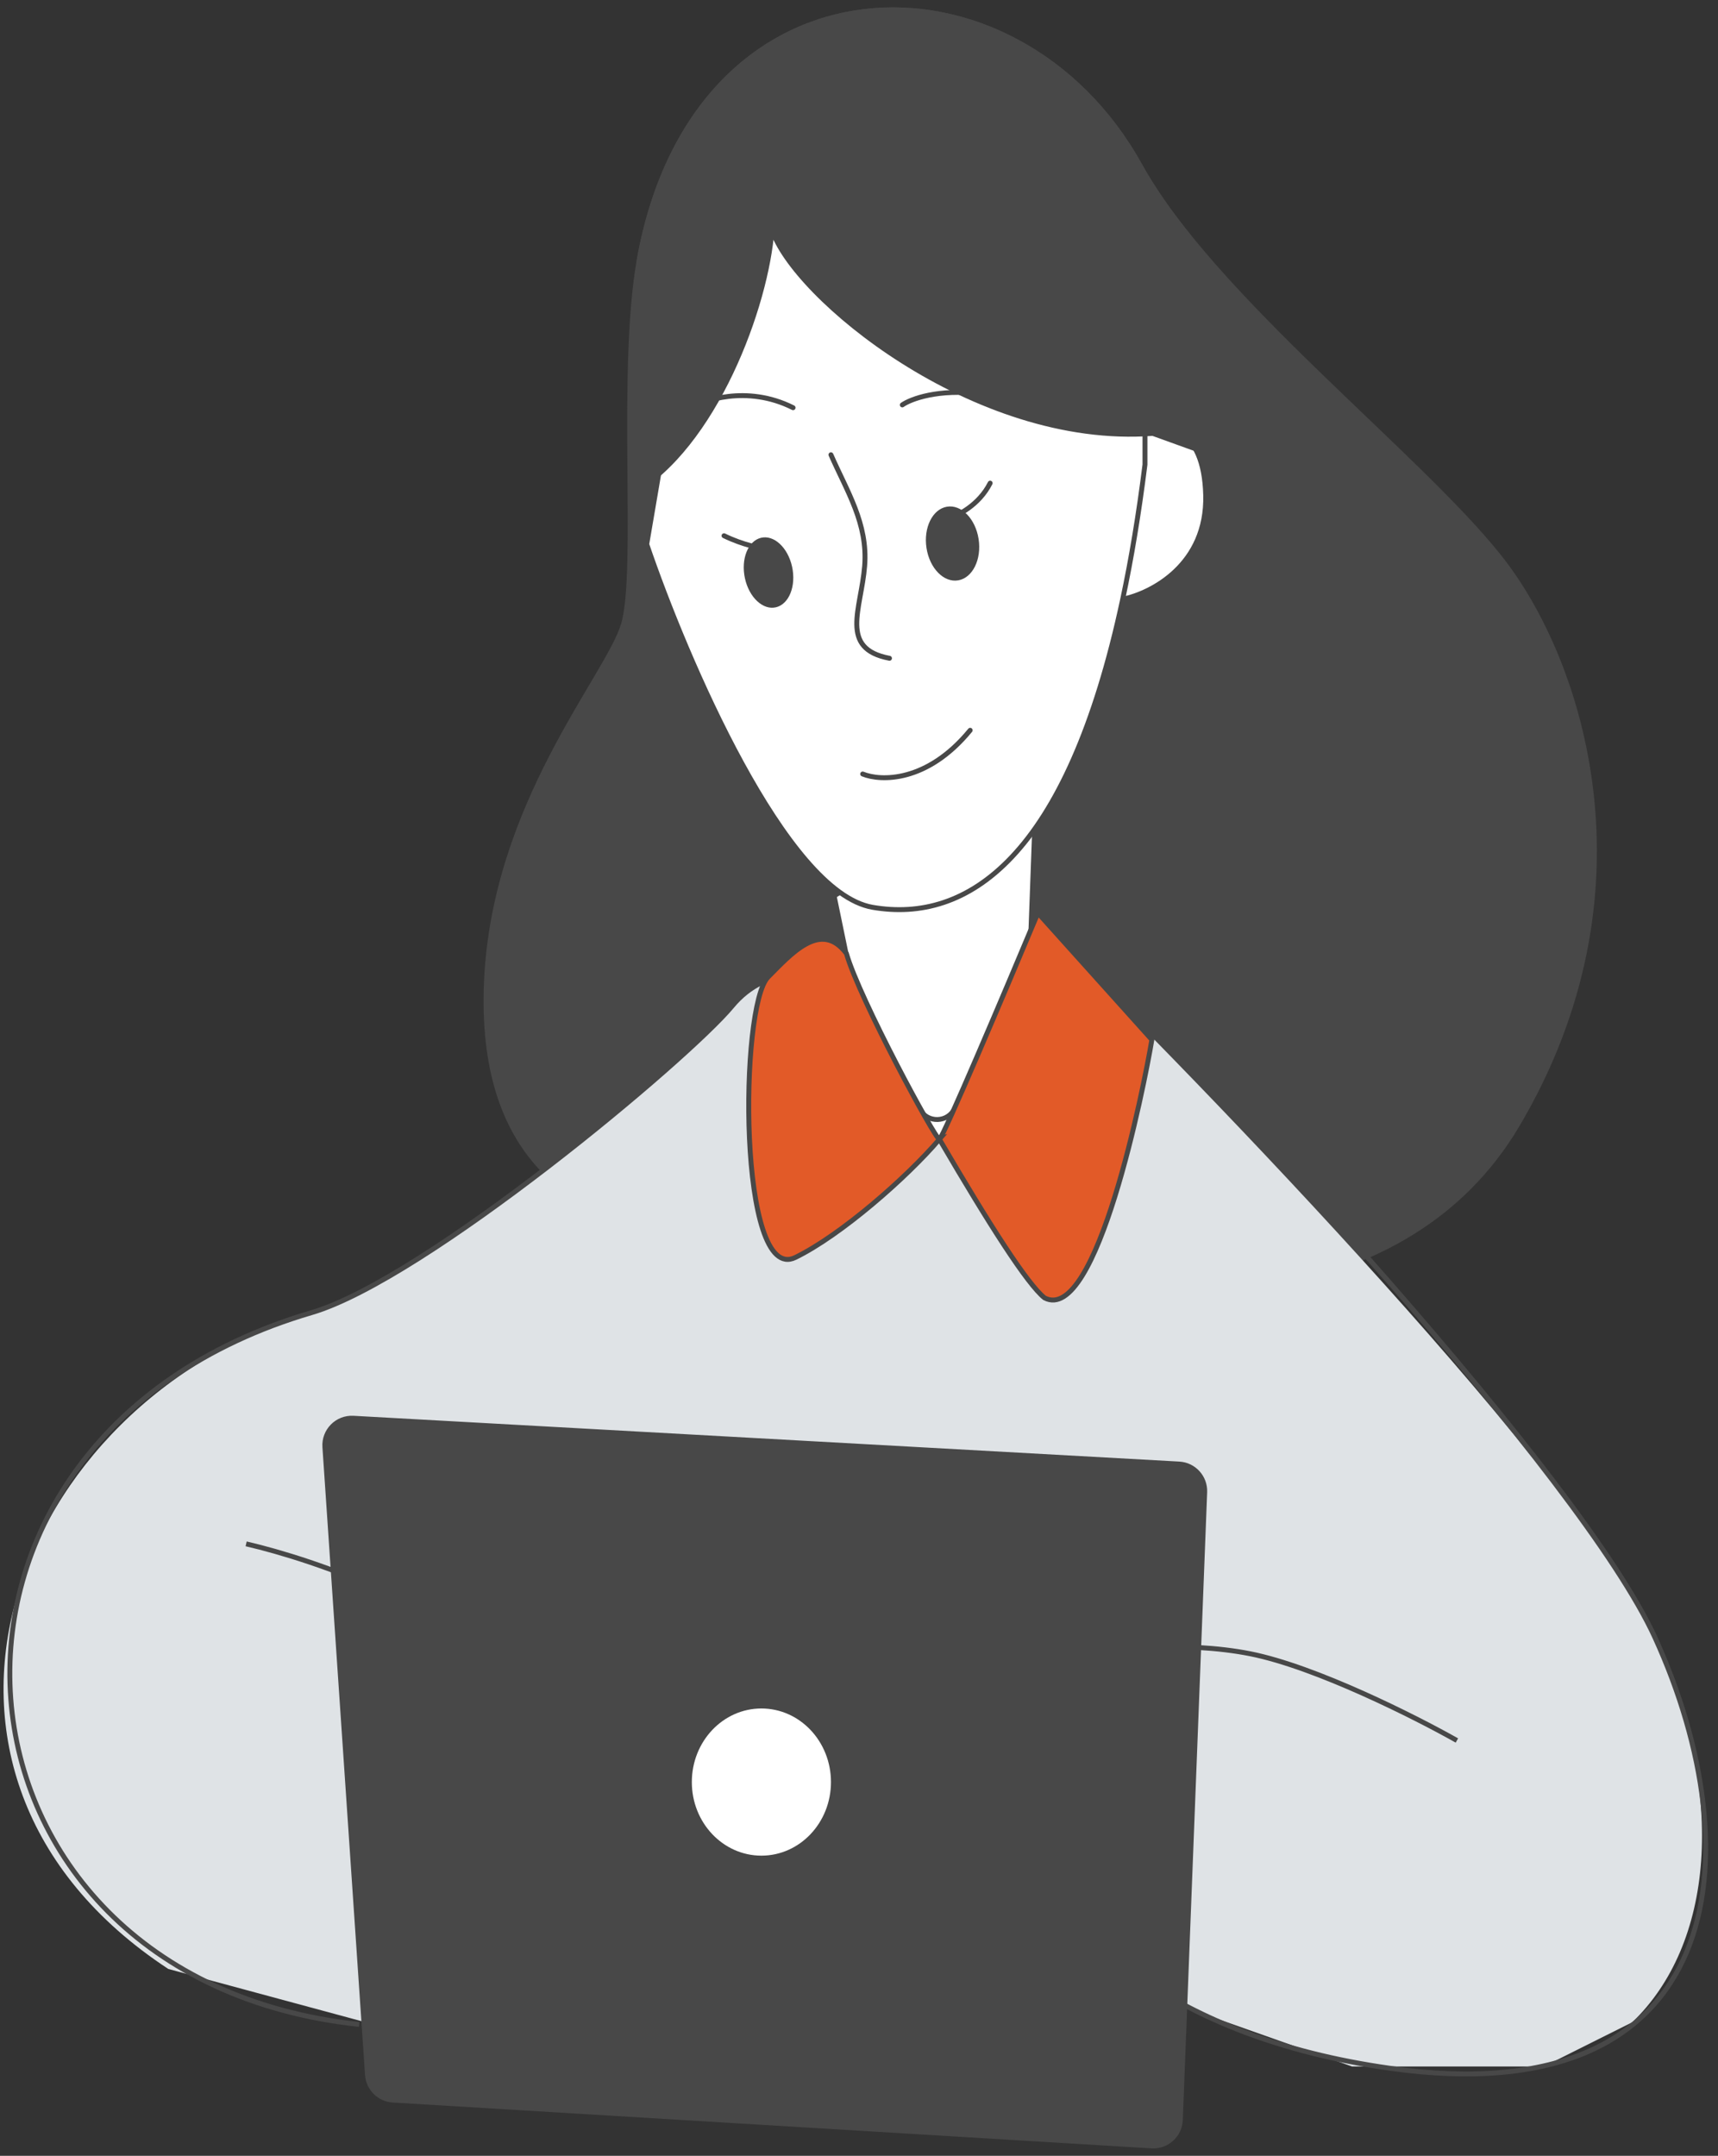 <?xml version="1.0" encoding="UTF-8"?> <svg xmlns="http://www.w3.org/2000/svg" width="350" height="439" viewBox="0 0 350 439" fill="none"><rect x="0" y="0" width="350" height="439" fill="#333333" stroke="none"/> <path d="M308.993 229.266C286.256 267.491 235.794 265.735 213.405 260.079C193.252 257.899 149.398 252.903 135.202 250.36C117.458 247.181 97.471 235.913 99.111 199.795C100.75 163.677 123.706 137.961 126.985 127.27C128.342 122.845 128.434 113.202 128.366 101.809C128.27 85.68 127.856 66.042 130.264 52.727C141.76 -10.838 207.056 -11.701 232.199 33.656C247.099 60.535 288.77 92.44 305.44 113.4C322.111 134.361 337.415 181.484 308.993 229.266Z" fill="#484848"></path> <path d="M234.659 89.419C196.159 87.783 169.793 57.383 159.695 40.877C158.62 56.399 145.382 92.359 128.366 101.809M213.405 260.079C235.794 265.735 286.256 267.491 308.993 229.266C337.415 181.484 322.111 134.36 305.44 113.4C288.77 92.44 247.099 60.535 232.199 33.656C207.056 -11.701 141.76 -10.838 130.264 52.727C126.155 75.447 130.264 116.58 126.985 127.27C123.706 137.961 100.75 163.677 99.111 199.795C97.471 235.913 117.458 247.181 135.202 250.36C149.398 252.903 193.252 257.899 213.405 260.079Z" stroke="#484848"></path> <path d="M190.24 210.666L178.604 198.603C172.401 197.08 156.332 196.203 149.145 204.887C140.162 215.742 86.584 260.518 63.484 267.302C2.37 285.251 -26.376 361.099 34.288 400.952L74.448 411.8L192.614 391.502L275.436 420.809H314.509L332.543 411.8C348.907 396.092 352.039 366.013 337.153 333.449C322.266 300.884 246.699 222.425 210.776 187.266L190.24 210.666Z" fill="#DFE3E6"></path> <path d="M181.342 237.683L169.933 182.44L211.232 156.629L208.265 237.683L190.943 231.57L181.342 237.683Z" fill="white" stroke="#484848"></path> <path d="M177.768 184.762C160.083 181.709 139.722 134.202 131.753 110.829L144.008 39.063L169.574 19.301L233.258 87.673C237.239 86.159 245.286 86.674 245.629 100.848C245.973 115.022 234.503 120.863 228.725 122.012C217.426 174.905 196.92 188.067 177.768 184.762Z" fill="white"></path> <path d="M228.725 122.012C217.426 174.905 196.92 188.067 177.768 184.762C160.083 181.709 139.722 134.202 131.753 110.829L144.008 39.063L169.574 19.301L233.258 87.673M228.725 122.012C230.468 113.852 231.992 104.747 233.258 94.612V87.673M228.725 122.012C234.503 120.863 245.973 115.022 245.629 100.848C245.286 86.674 237.239 86.159 233.258 87.673" stroke="#484848"></path> <path d="M193.12 105.606C195.044 105.067 199.458 102.868 201.718 98.386" stroke="#484848" stroke-linecap="round"></path> <path d="M156.569 111.833C155.156 111.709 151.364 110.988 147.501 109.096" stroke="#484848" stroke-linecap="round"></path> <path d="M175.751 157.614C179.391 159.106 188.867 159.415 197.648 148.714" stroke="#484848" stroke-linecap="round"></path> <path d="M73.171 412.249C-15.185 402.817 -24.514 293.142 63.481 267.298C86.581 260.514 140.16 215.738 149.143 204.883C156.329 196.199 166.992 197.84 173.194 199.363L187.366 225.86C188.921 228.768 193.127 228.655 194.524 225.669L212.849 186.505C248.772 221.664 322.263 300.88 337.15 333.445C357.445 377.84 351.992 430.878 283.129 421.17C237.81 414.781 217.823 392.876 212.849 381.733M50.145 314.386C64.109 317.621 94.103 327.855 102.366 342.902M296.808 354.428C288.348 349.652 268.088 339.435 254.73 336.773C241.371 334.11 224.006 335.664 216.992 336.773" stroke="#484848"></path> <path d="M172.438 194.172C175.083 203.408 190.665 232.249 191.384 231.996C192.104 231.743 205.063 201.173 211.452 185.92L234.665 211.73C233.067 221.335 223.432 269.839 212.799 264.297C209.305 261.5 201.687 249.603 191.384 231.996C184.745 239.755 171.377 251.504 162.032 256.064C150.351 261.764 150.639 204.822 156.479 198.964C161.152 194.277 167.246 187.258 172.438 194.172Z" fill="#E25A28"></path> <path d="M191.384 231.996C190.665 232.249 175.083 203.408 172.438 194.172C167.246 187.258 161.152 194.277 156.479 198.964C150.639 204.822 150.351 261.764 162.032 256.064C171.377 251.504 184.745 239.755 191.384 231.996ZM191.384 231.996C192.104 231.743 205.063 201.173 211.452 185.92L234.665 211.73C233.067 221.335 223.432 269.839 212.799 264.297C209.305 261.5 201.687 249.603 191.384 231.996Z" stroke="#484848"></path> <path d="M169.284 92.608C172.538 100.039 176.833 106.598 176.152 115.241C175.459 124.037 170.886 132.098 181.211 134.051" stroke="#484848" stroke-linecap="round"></path> <path d="M183.82 82.453C185.548 81.249 191.169 79.116 199.836 80.212" stroke="#484848" stroke-linecap="round"></path> <path d="M141.176 83.025C142.821 81.7 152.035 78.221 161.569 83.025" stroke="#484848" stroke-linecap="round"></path> <ellipse rx="1.235" ry="1.807" transform="matrix(3.892 -0.943 0.849 3.914 156.566 116.589)" fill="#484848"></ellipse> <ellipse rx="1.345" ry="1.894" transform="matrix(3.946 -0.682 0.612 3.958 194.059 110.684)" fill="#484848"></ellipse> <path d="M234.852 88.255C198.416 91.013 161.461 60.198 157.27 46.704C156.195 62.226 145.534 91.129 128.519 100.578L130.262 52.727C141.758 -10.838 207.054 -11.701 232.197 33.656C247.097 60.535 287.272 92.217 303.942 113.178L234.852 88.255Z" fill="#484848" stroke="#484848"></path> <path d="M66.186 294.682L74.866 422.519C75.054 425.284 77.266 427.48 80.033 427.648L234.626 436.988C237.712 437.174 240.347 434.788 240.467 431.699L245.428 303.848C245.545 300.842 243.229 298.297 240.225 298.131L71.99 288.805C68.682 288.622 65.961 291.377 66.186 294.682Z" fill="#484848" stroke="#484848"></path> <ellipse cx="155.116" cy="362.894" rx="14.173" ry="14.985" fill="white"></ellipse> </svg> 